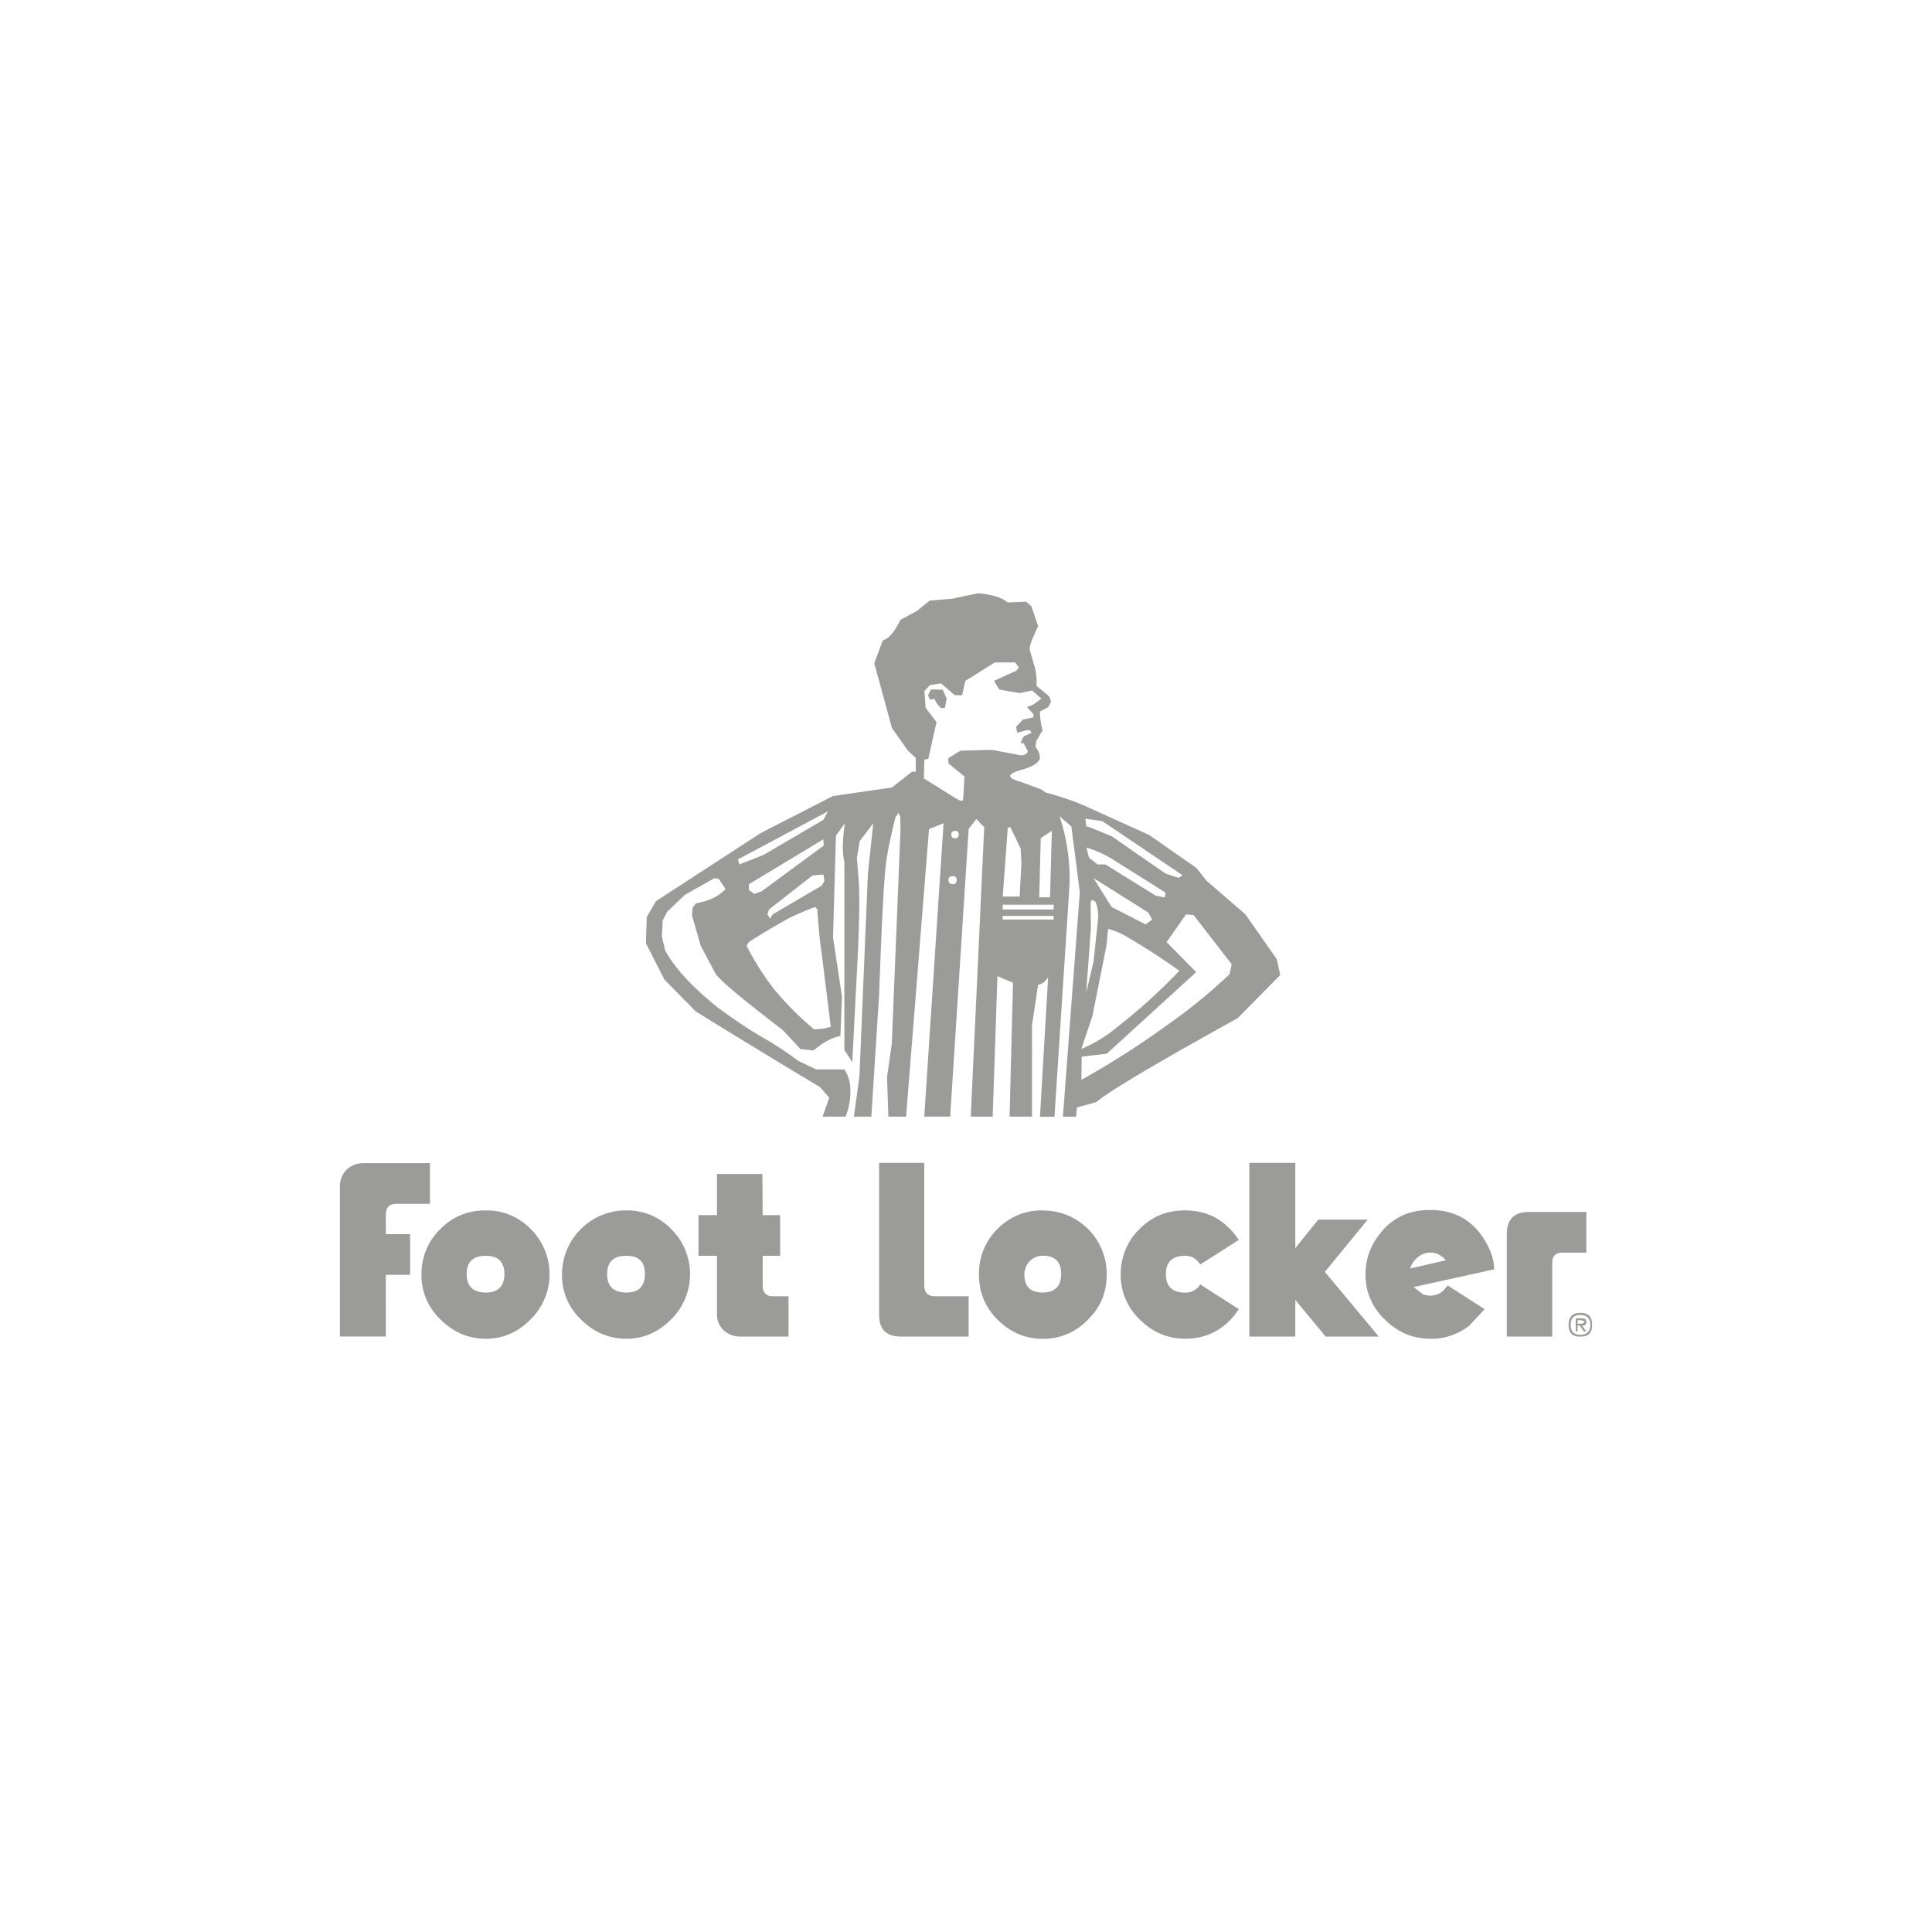 <svg xmlns="http://www.w3.org/2000/svg" viewBox="0 0 1080 1080"><defs><style>.a{fill:#9b9b9a;}</style></defs><title>Client Logo</title><path class="a" d="M426.34,718.54V702h9.74V679.27h-9.74l-.15-23H400.8v23H390.46V702H400.8v32.92a12.34,12.34,0,0,0,3.69,8.71,13.71,13.71,0,0,0,9.15,3.53H440.8V724.6h-8.86C428.25,724.6,426.34,722.53,426.34,718.54ZM271.63,676.62c-10.18,0-18.45,3.39-25.39,10.33a34.75,34.75,0,0,0-10.63,25.25,33.89,33.89,0,0,0,10.63,25.38c7.09,7.09,15.5,10.78,25.39,10.78,9.6,0,18-3.69,24.95-10.78a35.46,35.46,0,0,0,0-50.63A34.11,34.11,0,0,0,271.63,676.62Zm0,45.91c-7.08,0-10.77-3.4-10.77-10.33S264.55,702,271.63,702c6.79,0,10.34,3.39,10.34,10.19S278.42,722.53,271.63,722.53Zm78.53-45.91a35.76,35.76,0,0,0-36,35.58,33.88,33.88,0,0,0,10.62,25.38c7.09,7.09,15.5,10.78,25.39,10.78,9.6,0,18-3.69,24.95-10.78a35.46,35.46,0,0,0,0-50.63A34.11,34.11,0,0,0,350.16,676.62Zm0,45.91c-7.08,0-10.77-3.4-10.77-10.33S343.08,702,350.16,702s10.34,3.39,10.34,10.19S357.1,722.53,350.16,722.53ZM215.69,679c0-4.14,2.06-6.05,5.75-6.05h18.9V650.19H203a14,14,0,0,0-9.3,3.7A13.06,13.06,0,0,0,190,663v84.14h25.69V712.64h13.58V689.9H215.69Zm667.66,54.91c-4.28,0-6.49,2.21-6.49,6.64,0,4.58,2.21,6.64,6.49,6.64,4.58,0,6.65-2.06,6.65-6.64C890,736.1,887.93,733.89,883.35,733.89Zm0,12.26c-3.68,0-5.31-1.93-5.31-5.62,0-3.54,1.63-5.46,5.31-5.46S889,737,889,740.53C889,744.22,887.05,746.15,883.35,746.15ZM516.67,718.54V650.05H491.43v84.88c0,8.26,4,12.24,12.4,12.24h37.65V724.6h-18.9C518.74,724.6,516.67,722.53,516.67,718.54ZM662.52,702c3.69,0,6.35,1.62,8.41,4.87l21.56-13.73c-7.23-10.92-17.28-16.53-30-16.53-10.18,0-18.45,3.39-25.39,10.33A34.75,34.75,0,0,0,626.5,712.2a33.89,33.89,0,0,0,10.63,25.38c7.09,7.09,15.5,10.78,25.39,10.78,12.69,0,22.74-5.61,30-16.53L670.93,718a9.39,9.39,0,0,1-8.41,4.58c-7.09,0-10.78-3.4-10.78-10.33S655.43,702,662.52,702Zm-79.71-25.39A34.52,34.52,0,0,0,557.57,687a35,35,0,0,0-10.33,25.25c0,10.18,3.39,18.44,10.33,25.38s15.35,10.78,25.24,10.78a34.23,34.23,0,0,0,25.39-10.78c7.09-6.94,10.48-15.2,10.48-25.38a35.53,35.53,0,0,0-35.87-35.58Zm0,45.91c-6.94,0-10.19-3.4-10.19-10.33a11.41,11.41,0,0,1,3-7.24,10.25,10.25,0,0,1,7.23-3c6.94,0,10.33,3.39,10.33,10.19S589.75,722.53,582.81,722.53Zm-27.9-98.31,2.66-78.54,8.71,3.69-1.92,74.85h12.55V573l3.39-22.58c1.77,0,3.69-1.33,5.61-4.14l-4.57,78h8.11l8.42-129.62a109.27,109.27,0,0,0-5.61-38.38L598.9,462l4.72,36.76-9.45,125.48h7.38l.45-5.17,10.78-2.95c6.64-5.76,32.91-21.41,79.12-47l23.76-24.06-1.92-8.86-17.56-25.09-21.7-18.75-5.76-7.23L642.3,466.7l-33.66-15.2c-5.76-2.8-13.73-5.61-24.21-8.56l-2.65-1.77L570.41,437c-8.41-2.36-7.53-4.57,2.51-7.23,5.46-1.77,8.12-3.84,8.42-6.2a9.79,9.79,0,0,0-2.51-6.05l.44-3.25,3.54-6.05a37.53,37.53,0,0,1-1.47-10.48l4.71-2.51,1.48-3.1-1-2.8-7.09-5.91a35,35,0,0,0-1.77-13l-2.06-7.23c-.3-1.78,1.33-6.05,4.72-13.14L576.61,339l-3-2.66-10.34.44c-3.24-2.8-8.56-4.42-16.53-5.16l-14.62,3.1-12.39,1-7.09,5.76-9.3,5c-3.25,6.64-6.35,10.48-9.89,11.51l-4.72,12.84,9.89,36.17,8.86,12.55,4.42,4.13v7.68h-2.06l-11.22,8.85L465.6,445l-40.3,20.66-58.6,38.09-5.17,8.86-.44,14.76,10.33,20.22L389,565.46q34.75,21.48,69.38,42.22l5.16,5.9-3.69,10.64h12.85a37.93,37.93,0,0,0,2.65-15.07A20.41,20.41,0,0,0,472,597.79h-15.8l-9.89-4.72a197.55,197.55,0,0,0-21-13.73c-7.67-4.43-15.5-9.89-23.47-15.65-14.32-11.37-24.36-22.14-30-32.33L370,523.54l.44-9,2.51-4.87,9.89-9.45,16.53-9.3,2.51.45,3.69,5.61c-4,4.28-9.6,6.79-16.53,8l-1.92,2.51-.3,4.13,4.88,17.12,8.26,15.5c2.36,3.69,14.91,14.17,37.64,31.59l9.89,10.63,7.24.74c5.61-4.58,10.48-7.38,15.05-8l.89-22.14-5-33.07,1.62-56.83,5-6.94c-1.47,9.74-1.47,17-.29,21.55v105.1l4.43,6.94L479,543.46c1.48-26.71,1.63-44,1-51.51l-1-12.55,1.63-9.3,7.53-9.89-3,28.19-4.72,113.08-3.1,22.74h9.74L491.43,556c1.33-37.19,2.51-61.26,3.69-71.88.6-6.2,2.51-15.36,5.47-27.31l1.77-2.51.88,2.51.15,7.23-4.87,119.42-2.66,18.6.74,22.15h9.89l12.84-160.76,8.12-3.25-10.78,164h14.47l10.34-160.76,4.28-5.61,4.43,4.58-7.53,161.79ZM616.17,459l44.88,30.26-2.22,1.48-7.23-2.37-30-20.81c-8.85-3.69-13.43-5.61-14.32-5.61l-.59-4.28Zm-6.5,46.35c0-2.36.89-2.8,2.66-1.18.74,1.18,1.48,4,1.62,8.42l-2.65,24.94L607.17,555l2.65-36.16Zm1.63-14.47,30.55,19.19,2.22,4-3.69,2.66-19-9.74Zm6.64-7.67h-4.43l-4.72-3.69-1.48-5.76a67,67,0,0,1,13.29,5.76l31,19.48-.44,2.66-5.17-1Zm-7.23,84.58,7.82-39.26.89-9.3a41,41,0,0,1,10,4.13c10.33,6.05,20.22,12.4,29.82,19.34a317.35,317.35,0,0,1-34.7,31.44,79.47,79.47,0,0,1-20.07,12.25Zm-6.05,22.88,14-1.62,50-45.62-16.53-16.82L663,511.14l4.28.44L688.5,539l-1.18,5.61a307.16,307.16,0,0,1-35.58,28.93,479.87,479.87,0,0,1-47.23,30.11ZM412.46,480.44l50.33-26.87-2.5,4.72-33.51,19.64-13.44,5.31Zm17.42,28,24.21-19,6.2-.59.59,3.54-1.48,2.66-27.46,16.09-1.47,2.36L429,511.14Zm-4.14-10.18-4.13,1.47-2.95-2.21v-3.25l41.63-25.1.14,3.55Zm34.69,76.75-5.31.45a173.34,173.34,0,0,1-22.59-22.73,150.56,150.56,0,0,1-15.2-24.07l1.33-2.06c7.08-4.58,14.32-8.86,21.7-13A156.3,156.3,0,0,1,455.71,507l1.18,1.47c.59,8.27,1.18,16.24,2.36,23.91L464.42,574Zm128.58-61H560.52V512H589Zm0-5.61H560.52v-2.66H589Zm-7.23-39.85,6.2-4.14-1,37.2h-6.05Zm-17-6.2,5.76,11.95.44,8.27-1,18.6h-9.44l2.8-38.38Zm-32.18,31.88a2.1,2.1,0,0,1-2.36-2.36c0-1.48.88-2.07,2.36-2.07s2.21.59,2.21,2.07S534.1,494.31,532.62,494.31ZM534,468.63c-1.48,0-2.22-.6-2.22-2.22,0-1.18.74-1.92,2.22-1.92a1.71,1.71,0,0,1,1.91,1.92C535.86,468,535.28,468.63,534,468.63Zm2.95-49-6.79,4.13v2.95l9,7.38-.73,12.4c0,1.77-1.48,1.48-4.73-.59l-17.27-10.77.29-10.49,2.22-.44,4.58-20.52-6.06-8-.74-9.3,3.11-3.39,6.2-1,7.67,6.65h4.14l1.77-8,16.53-10.33h11.37l2.06,2.81L568.05,375l-12.4,5.6,3,4.88L570,387.44l6.95-1.48,5.16,4.58-4.43,3.24-3.54,1.48,3.54,4V401l-5.76,1.19-3.83,4,.44,3.4,5.17-1.33,2.06-.15.89,1.48-3.69,1.77c-.59,0-1.48,1.18-2.36,4.13h1.62l2.21,4.14c.3,1.33-1,2.21-3.39,2.65l-16.53-3.1Zm-16.53-34.25-1.63,3.25,1,2.51,2.51-.45,1.47,2.66,2.22,2.51,2.21-.15,1-5.16-2.22-5ZM886.75,677.5H854.87c-8.42,0-12.55,4-12.55,12.4v57.27h25.39V705.84c0-3.69,1.92-5.6,5.76-5.6h13.28Zm-122.22,4.29H736.92l-12.84,15.93V650.05H698.39v97.12h25.69V726.66l17,20.51h29.68L740.61,711Zm122.22,57.27c0-1.48-.74-2.07-2.51-2.07h-3.39v7.23h1V741h1.33l2.06,3.24h1.48L884.39,741C886,741,886.75,740.39,886.75,739.06Zm-3.54.89h-1.33V738h1.92l1.92.59C885.72,739.5,884.83,740,883.21,740ZM828,690.34c-6.2-8.55-14.76-13.28-26-13.87-13.58-.74-24.06,4-31.59,14.47a35.4,35.4,0,0,0-7.09,21.26,34,34,0,0,0,10.78,25.38c7.09,7.09,15.5,10.78,25.39,10.78A33.73,33.73,0,0,0,821.36,741l8.56-9.15-20.66-13.29-2.52,3a11,11,0,0,1-11.36,1.92l-5.17-4,45-9.9C835.23,703.63,832.87,697.28,828,690.34Zm-39.71,18.75a13,13,0,0,1,7.68-8.27c5-1.47,9-.15,12.25,3.7Z"/></svg>